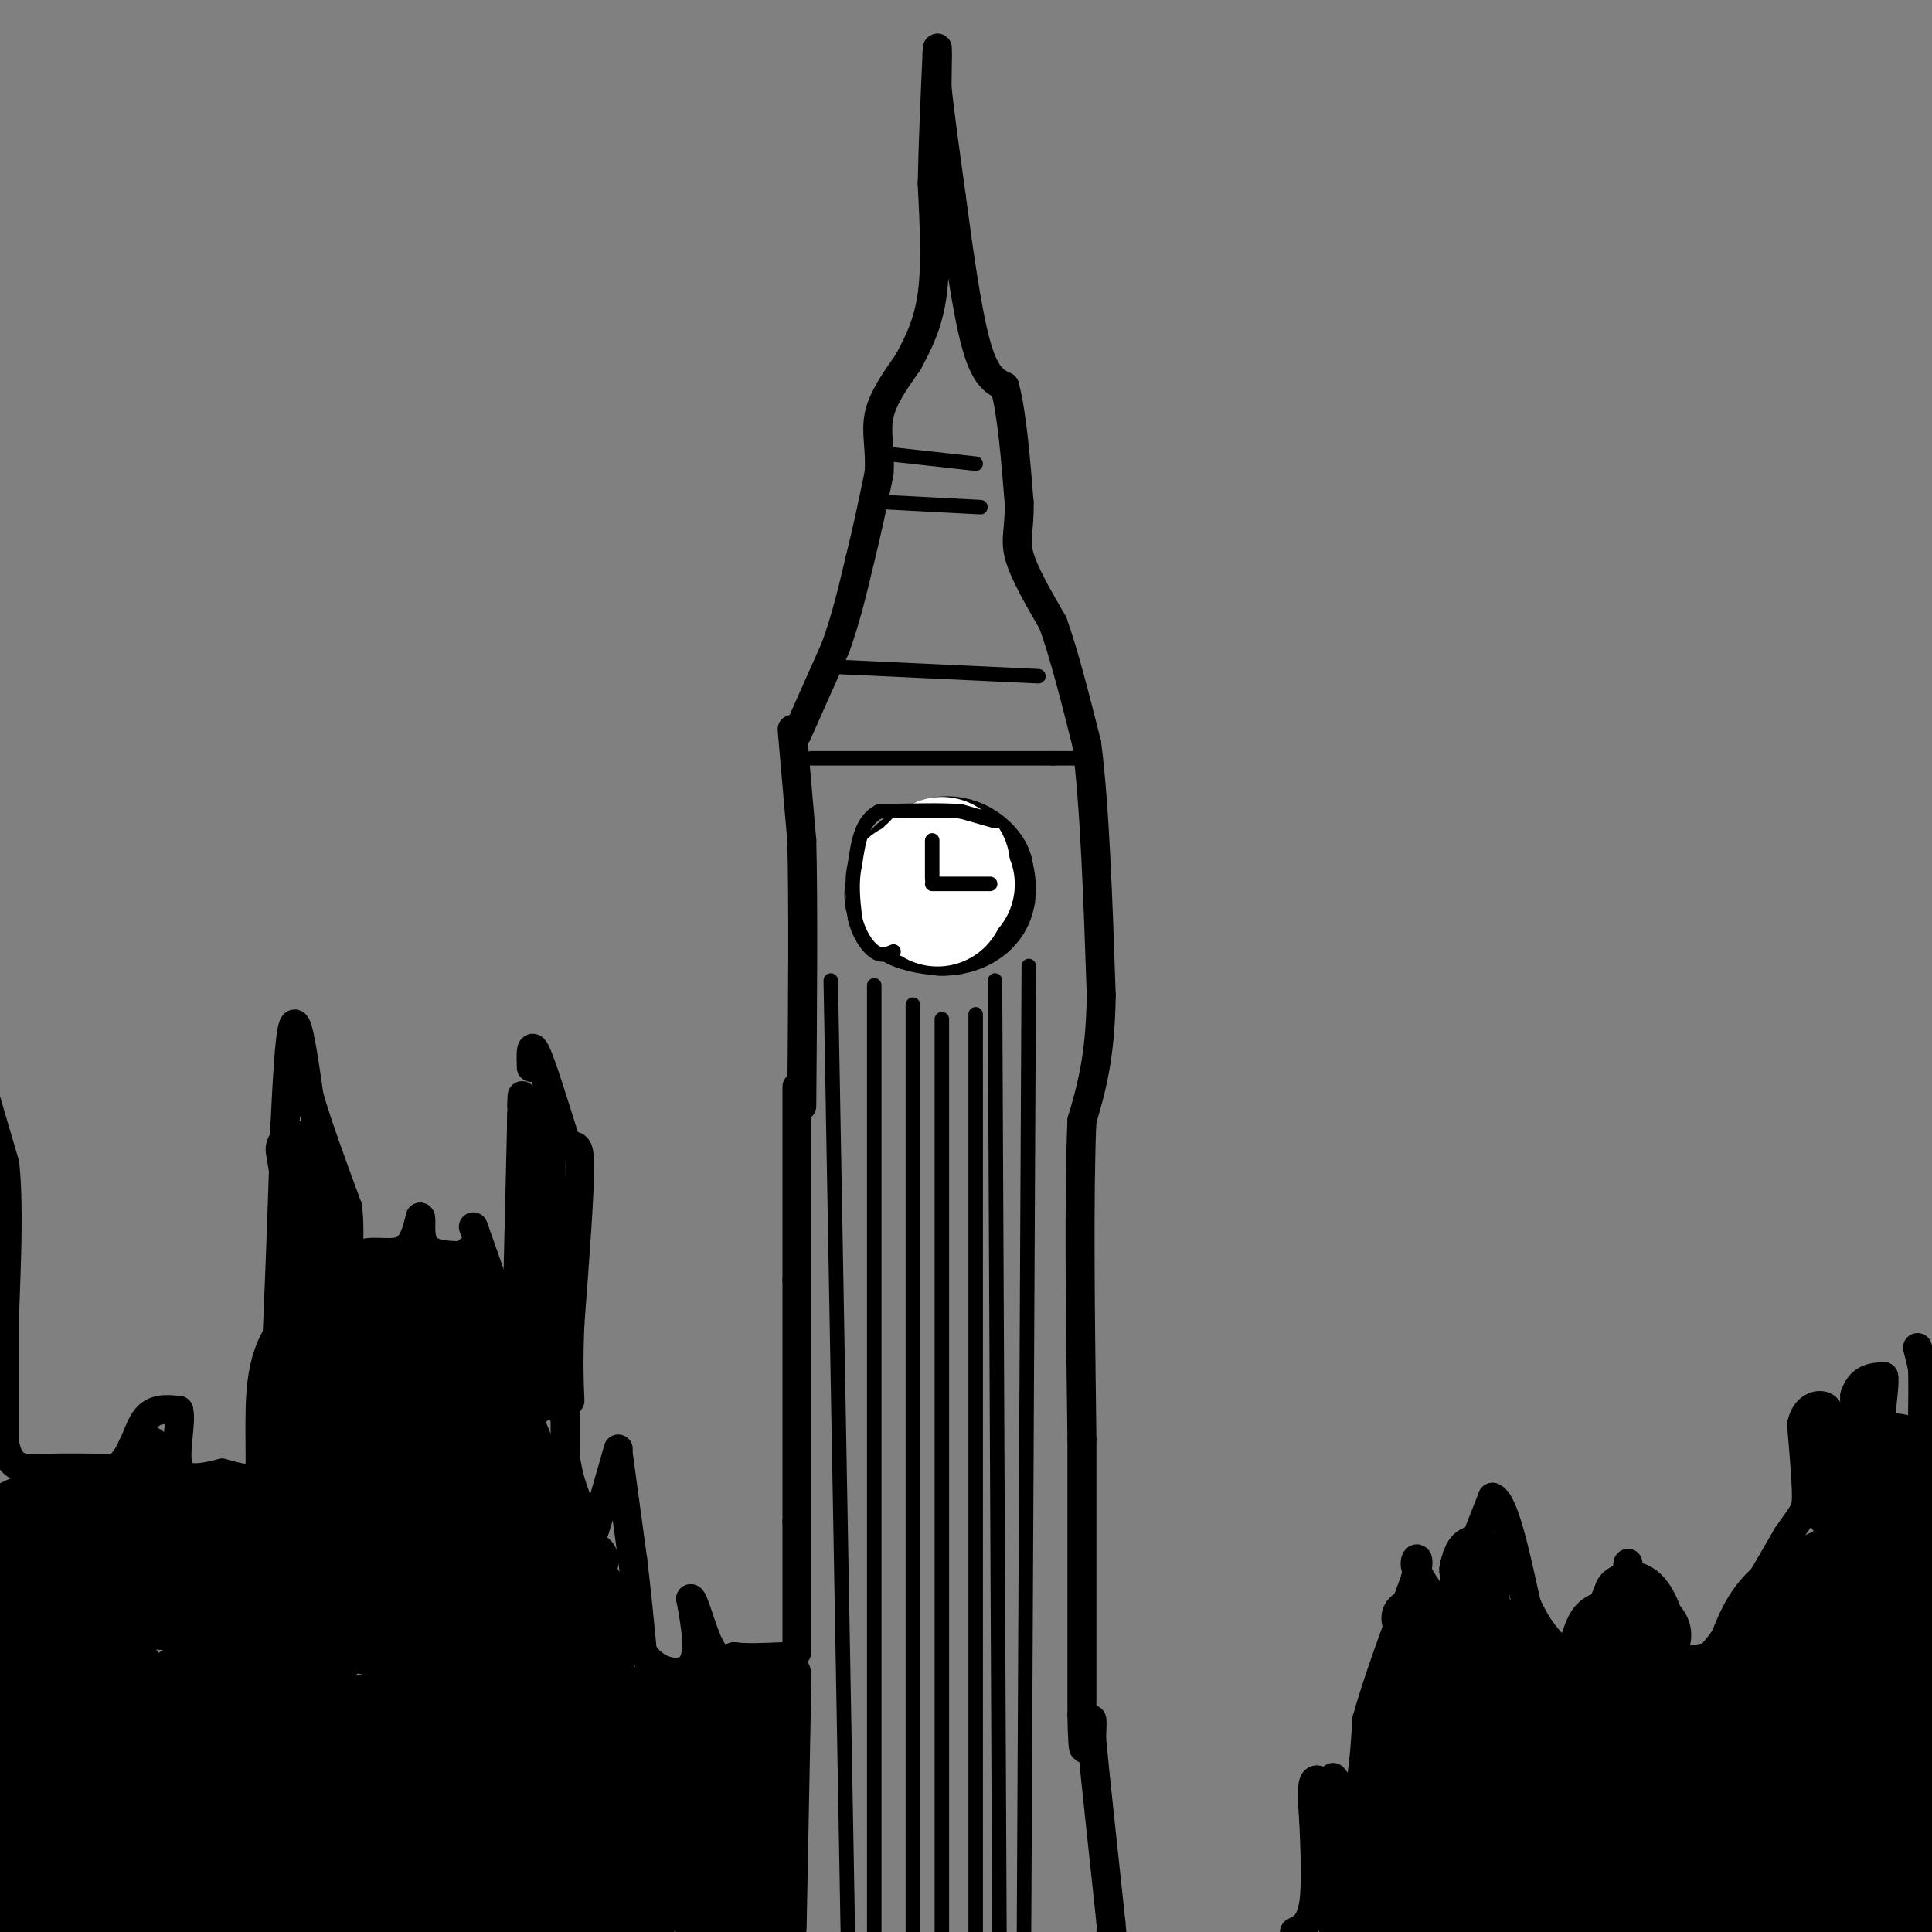 <svg viewBox='0 0 400 400' version='1.1' xmlns='http://www.w3.org/2000/svg' xmlns:xlink='http://www.w3.org/1999/xlink'><rect x="0" y="0" width="400" height="400" fill="#808080" stroke="none"/><g fill='none' stroke='#000000' stroke-width='6' stroke-linecap='round' stroke-linejoin='round'><path d='M-4,224c0.000,0.000 5.000,17.000 5,17'/><path d='M1,241c0.833,7.833 0.417,18.917 0,30'/><path d='M1,271c0.000,9.667 0.000,18.833 0,28'/><path d='M1,299c1.111,5.467 3.889,5.133 8,5c4.111,-0.133 9.556,-0.067 15,0'/><path d='M24,304c3.356,-2.133 4.244,-7.467 6,-10c1.756,-2.533 4.378,-2.267 7,-2'/><path d='M37,292c0.689,2.311 -1.089,9.089 0,12c1.089,2.911 5.044,1.956 9,1'/><path d='M46,305c3.311,0.822 7.089,2.378 9,-1c1.911,-3.378 1.956,-11.689 2,-20'/><path d='M57,284c0.667,-11.833 1.333,-31.417 2,-51'/><path d='M59,233c0.622,-13.267 1.178,-20.933 2,-21c0.822,-0.067 1.911,7.467 3,15'/><path d='M64,227c1.833,6.333 4.917,14.667 8,23'/><path d='M72,250c0.889,8.467 -0.889,18.133 -1,20c-0.111,1.867 1.444,-4.067 3,-10'/><path d='M74,260c2.289,-1.467 6.511,-0.133 9,-1c2.489,-0.867 3.244,-3.933 4,-7'/><path d='M87,252c0.444,0.156 -0.444,4.044 1,6c1.444,1.956 5.222,1.978 9,2'/><path d='M97,260c1.500,0.167 0.750,-0.417 0,-1'/><path d='M98,254c0.000,0.000 6.000,17.000 6,17'/><path d='M104,271c1.167,3.333 1.083,3.167 1,3'/><path d='M107,277c0.000,0.000 0.100,0.100 0.1,0.1'/><path d='M107,274c0.000,0.000 1.000,-42.000 1,-42'/><path d='M108,232c0.167,-7.500 0.083,-5.250 0,-3'/><path d='M110,221c-0.083,-2.750 -0.167,-5.500 1,-3c1.167,2.500 3.583,10.250 6,18'/><path d='M117,236c1.689,2.444 2.911,-0.444 3,5c0.089,5.444 -0.956,19.222 -2,33'/><path d='M118,274c-0.333,8.167 -0.167,12.083 0,16'/><path d='M116,291c0.000,0.000 0.000,1.000 0,1'/><path d='M123,314c0.000,0.000 0.000,3.000 0,3'/><path d='M123,317c0.833,-2.333 2.917,-9.667 5,-17'/><path d='M117,288c0.000,0.000 0.000,2.000 0,2'/><path d='M122,313c0.000,0.000 1.000,4.000 1,4'/><path d='M117,284c0.000,0.000 0.000,17.000 0,17'/><path d='M117,301c0.500,4.667 1.750,7.833 3,11'/><path d='M128,301c0.000,0.000 3.000,22.000 3,22'/><path d='M131,323c0.833,6.833 1.417,12.917 2,19'/><path d='M133,342c2.533,4.244 7.867,5.356 10,3c2.133,-2.356 1.067,-8.178 0,-14'/><path d='M143,331c0.667,-0.044 2.333,6.844 4,10c1.667,3.156 3.333,2.578 5,2'/><path d='M152,343c2.500,0.333 6.250,0.167 10,0'/><path d='M164,151c0.000,0.000 2.000,23.000 2,23'/><path d='M166,174c0.333,13.000 0.167,34.000 0,55'/><path d='M165,225c0.000,0.000 0.000,40.000 0,40'/><path d='M165,265c0.000,15.000 0.000,32.500 0,50'/><path d='M165,315c0.000,12.833 0.000,19.917 0,27'/><path d='M165,152c0.000,0.000 8.000,-18.000 8,-18'/><path d='M173,134c2.167,-6.000 3.583,-12.000 5,-18'/><path d='M178,116c1.500,-6.000 2.750,-12.000 4,-18'/><path d='M182,98c0.356,-4.978 -0.756,-8.422 0,-12c0.756,-3.578 3.378,-7.289 6,-11'/><path d='M188,75c2.044,-3.800 4.156,-7.800 5,-14c0.844,-6.200 0.422,-14.600 0,-23'/><path d='M193,38c0.167,-8.333 0.583,-17.667 1,-27'/><path d='M194,11c0.167,-3.333 0.083,1.833 0,7'/><path d='M194,18c0.500,5.000 1.750,14.000 3,23'/><path d='M197,41c1.311,9.844 3.089,22.956 5,30c1.911,7.044 3.956,8.022 6,9'/><path d='M208,80c1.500,5.500 2.250,14.750 3,24'/><path d='M211,104c0.156,5.556 -0.956,7.444 0,11c0.956,3.556 3.978,8.778 7,14'/><path d='M218,129c2.333,6.500 4.667,15.750 7,25'/><path d='M225,154c1.667,12.833 2.333,32.417 3,52'/><path d='M228,206c-0.167,13.000 -2.083,19.500 -4,26'/><path d='M224,232c-0.667,15.333 -0.333,40.667 0,66'/><path d='M224,298c0.000,20.500 0.000,38.750 0,57'/><path d='M224,355c0.167,10.167 0.583,7.083 1,4'/><path d='M225,359c0.378,-0.222 0.822,-2.778 1,-3c0.178,-0.222 0.089,1.889 0,4'/><path d='M226,360c0.667,7.000 2.333,22.500 4,38'/><path d='M230,398c0.667,6.667 0.333,4.333 0,2'/><path d='M275,370c-1.250,-1.083 -2.500,-2.167 -3,-1c-0.500,1.167 -0.250,4.583 0,8'/><path d='M272,377c0.178,4.756 0.622,12.644 0,17c-0.622,4.356 -2.311,5.178 -4,6'/><path d='M276,368c1.917,2.500 3.833,5.000 5,3c1.167,-2.000 1.583,-8.500 2,-15'/><path d='M283,356c2.000,-7.333 6.000,-18.167 10,-29'/><path d='M293,327c1.378,-5.489 -0.178,-4.711 0,-3c0.178,1.711 2.089,4.356 4,7'/><path d='M297,331c0.933,2.822 1.267,6.378 2,6c0.733,-0.378 1.867,-4.689 3,-9'/><path d='M302,328c1.667,-4.500 4.333,-11.250 7,-18'/><path d='M309,310c2.333,0.667 4.667,11.333 7,22'/><path d='M316,332c2.333,5.333 4.667,7.667 7,10'/><path d='M323,342c1.440,2.500 1.542,3.750 2,2c0.458,-1.750 1.274,-6.500 3,-9c1.726,-2.500 4.363,-2.750 7,-3'/><path d='M335,332c1.533,-2.378 1.867,-6.822 2,-8c0.133,-1.178 0.067,0.911 0,3'/><path d='M337,327c2.000,1.889 7.000,5.111 9,8c2.000,2.889 1.000,5.444 0,8'/><path d='M346,343c1.333,1.333 4.667,0.667 8,0'/><path d='M354,343c4.000,-4.167 10.000,-14.583 16,-25'/><path d='M370,318c3.422,-5.000 3.978,-5.000 4,-8c0.022,-3.000 -0.489,-9.000 -1,-15'/><path d='M373,295c0.644,-3.311 2.756,-4.089 4,-4c1.244,0.089 1.622,1.044 2,2'/><path d='M379,293c0.071,3.048 -0.750,9.667 -1,13c-0.250,3.333 0.071,3.381 1,3c0.929,-0.381 2.464,-1.190 4,-2'/><path d='M383,307c0.833,-3.333 0.917,-10.667 1,-18'/><path d='M384,289c1.167,-3.667 3.583,-3.833 6,-4'/><path d='M390,285c0.444,2.222 -1.444,9.778 0,13c1.444,3.222 6.222,2.111 11,1'/><path d='M398,283c-0.500,-2.000 -1.000,-4.000 -1,-4c0.000,0.000 0.500,2.000 1,4'/><path d='M398,283c0.167,2.667 0.083,7.333 0,12'/></g>
<g fill='none' stroke='#000000' stroke-width='28' stroke-linecap='round' stroke-linejoin='round'><path d='M193,181c0.000,0.000 -3.000,3.000 -3,3'/><path d='M190,184c0.667,0.833 3.833,1.417 7,2'/><path d='M197,186c0.822,-0.800 -0.622,-3.800 -2,-5c-1.378,-1.200 -2.689,-0.600 -4,0'/><path d='M191,181c-1.333,1.022 -2.667,3.578 -2,5c0.667,1.422 3.333,1.711 6,2'/><path d='M195,188c2.044,0.089 4.156,-0.689 5,-2c0.844,-1.311 0.422,-3.156 0,-5'/><path d='M200,181c-0.889,-1.444 -3.111,-2.556 -5,-2c-1.889,0.556 -3.444,2.778 -5,5'/><path d='M190,184c-0.833,1.333 -0.417,2.167 0,3'/></g>
<g fill='none' stroke='#FFFFFF' stroke-width='28' stroke-linecap='round' stroke-linejoin='round'><path d='M193,181c0.000,0.000 0.100,0.100 0.1,0.1'/><path d='M189,184c0.000,0.000 0.100,0.100 0.1,0.1'/><path d='M194,186c0.000,0.000 0.100,0.100 0.1,0.1'/><path d='M195,179c0.000,0.000 0.100,0.100 0.1,0.1'/><path d='M196,183c0.000,0.000 0.100,0.100 0.1,0.1'/></g>
<g fill='none' stroke='#000000' stroke-width='3' stroke-linecap='round' stroke-linejoin='round'><path d='M206,170c0.000,0.000 -7.000,-2.000 -7,-2'/><path d='M199,168c-4.000,-0.333 -10.500,-0.167 -17,0'/><path d='M182,168c-3.667,1.833 -4.333,6.417 -5,11'/><path d='M177,179c-0.833,3.667 -0.417,7.333 0,11'/><path d='M177,190c0.711,3.267 2.489,5.933 4,7c1.511,1.067 2.756,0.533 4,0'/><path d='M193,182c0.000,0.000 0.000,-8.000 0,-8'/><path d='M193,183c0.000,0.000 12.000,0.000 12,0'/><path d='M172,138c0.000,0.000 43.000,2.000 43,2'/><path d='M168,157c0.000,0.000 50.000,0.000 50,0'/><path d='M218,157c8.667,0.000 5.333,0.000 2,0'/><path d='M184,104c0.000,0.000 19.000,1.000 19,1'/><path d='M184,94c0.000,0.000 18.000,2.000 18,2'/><path d='M181,204c0.000,0.000 0.000,197.000 0,197'/><path d='M189,208c0.000,0.000 0.000,173.000 0,173'/><path d='M189,381c0.000,32.500 0.000,27.250 0,22'/><path d='M195,211c0.000,0.000 0.000,194.000 0,194'/><path d='M202,210c0.000,0.000 0.000,192.000 0,192'/><path d='M206,203c0.000,0.000 1.000,214.000 1,214'/><path d='M213,200c0.000,0.000 -1.000,202.000 -1,202'/><path d='M172,203c0.000,0.000 4.000,223.000 4,223'/></g>
<g fill='none' stroke='#000000' stroke-width='28' stroke-linecap='round' stroke-linejoin='round'><path d='M152,355c0.000,16.583 0.000,33.167 0,37c0.000,3.833 0.000,-5.083 0,-14'/><path d='M152,378c0.083,-4.036 0.292,-7.125 0,-10c-0.292,-2.875 -1.083,-5.536 -5,-7c-3.917,-1.464 -10.958,-1.732 -18,-2'/><path d='M129,359c-27.644,0.800 -87.756,3.800 -112,2c-24.244,-1.800 -12.622,-8.400 -1,-15'/><path d='M16,346c-0.583,-5.940 -1.542,-13.292 -4,-18c-2.458,-4.708 -6.417,-6.774 -6,-8c0.417,-1.226 5.208,-1.613 10,-2'/><path d='M16,318c7.333,-0.333 20.667,-0.167 34,0'/><path d='M50,318c8.429,0.464 12.500,1.625 14,-4c1.500,-5.625 0.429,-18.036 1,-25c0.571,-6.964 2.786,-8.482 5,-10'/><path d='M70,279c1.250,-2.369 1.875,-3.292 4,-4c2.125,-0.708 5.750,-1.202 9,0c3.250,1.202 6.125,4.101 9,7'/><path d='M92,282c4.667,8.667 11.833,26.833 19,45'/><path d='M111,327c4.289,7.800 5.511,4.800 6,7c0.489,2.200 0.244,9.600 0,17'/><path d='M117,351c-3.571,-0.417 -12.500,-9.958 -22,-14c-9.500,-4.042 -19.571,-2.583 -23,-7c-3.429,-4.417 -0.214,-14.708 3,-25'/><path d='M75,305c1.173,-4.657 2.606,-3.800 4,-2c1.394,1.800 2.750,4.544 4,8c1.250,3.456 2.393,7.625 2,11c-0.393,3.375 -2.322,5.956 -5,8c-2.678,2.044 -6.106,3.550 -17,2c-10.894,-1.550 -29.256,-6.157 -40,-4c-10.744,2.157 -13.872,11.079 -17,20'/><path d='M6,348c-4.000,5.333 -5.500,8.667 -7,12'/><path d='M0,382c29.333,-20.311 58.667,-40.622 62,-43c3.333,-2.378 -19.333,13.178 -33,25c-13.667,11.822 -18.333,19.911 -23,28'/><path d='M6,392c15.500,4.167 65.750,0.583 116,-3'/><path d='M122,389c18.083,-0.665 5.290,-0.828 8,-3c2.710,-2.172 20.922,-6.354 1,-8c-19.922,-1.646 -77.978,-0.756 -102,-1c-24.022,-0.244 -14.011,-1.622 -4,-3'/><path d='M25,374c-2.726,-1.738 -7.542,-4.583 -9,-9c-1.458,-4.417 0.440,-10.405 2,-13c1.560,-2.595 2.780,-1.798 4,-1'/><path d='M287,398c0.500,-4.833 1.000,-9.667 2,-12c1.000,-2.333 2.500,-2.167 4,-2'/><path d='M293,384c1.833,-5.500 4.417,-18.250 7,-31'/><path d='M300,353c2.689,-5.267 5.911,-2.933 8,-1c2.089,1.933 3.044,3.467 4,5'/><path d='M312,357c3.333,0.956 9.667,0.844 13,0c3.333,-0.844 3.667,-2.422 4,-4'/><path d='M329,353c3.000,0.500 8.500,3.750 14,7'/><path d='M343,360c6.622,0.244 16.178,-2.644 24,-9c7.822,-6.356 13.911,-16.178 20,-26'/><path d='M387,325c4.489,-7.600 5.711,-13.600 7,-9c1.289,4.600 2.644,19.800 4,35'/><path d='M398,351c1.238,13.333 2.333,29.167 0,36c-2.333,6.833 -8.095,4.667 -23,4c-14.905,-0.667 -38.952,0.167 -63,1'/><path d='M312,392c-14.142,1.335 -17.997,4.172 -16,1c1.997,-3.172 9.845,-12.354 21,-15c11.155,-2.646 25.616,1.244 37,1c11.384,-0.244 19.692,-4.622 28,-9'/><path d='M382,370c6.444,-2.867 8.556,-5.533 8,-7c-0.556,-1.467 -3.778,-1.733 -7,-2'/></g>
<g fill='none' stroke='#000000' stroke-width='12' stroke-linecap='round' stroke-linejoin='round'><path d='M111,231c0.000,0.000 0.000,55.000 0,55'/><path d='M111,286c-1.867,8.467 -6.533,2.133 -9,-3c-2.467,-5.133 -2.733,-9.067 -3,-13'/><path d='M99,270c-1.667,-3.356 -4.333,-5.244 -8,-6c-3.667,-0.756 -8.333,-0.378 -13,0'/><path d='M78,264c-2.167,0.000 -1.083,0.000 0,0'/><path d='M61,238c0.000,0.000 5.000,30.000 5,30'/><path d='M30,302c0.000,0.000 0.000,-1.000 0,-1'/><path d='M122,323c0.000,0.000 0.100,0.100 0.1,0.1'/><path d='M162,347c0.000,0.000 -1.000,52.000 -1,52'/><path d='M276,374c0.000,0.000 1.000,10.000 1,10'/><path d='M292,335c0.400,2.178 0.800,4.356 3,5c2.200,0.644 6.200,-0.244 8,-3c1.800,-2.756 1.400,-7.378 1,-12'/><path d='M304,325c0.595,-2.929 1.583,-4.250 2,-2c0.417,2.250 0.262,8.071 1,11c0.738,2.929 2.369,2.964 4,3'/><path d='M311,337c2.774,2.095 7.708,5.833 11,8c3.292,2.167 4.940,2.762 7,0c2.060,-2.762 4.530,-8.881 7,-15'/><path d='M336,330c2.321,-2.000 4.625,0.500 6,4c1.375,3.500 1.821,8.000 1,9c-0.821,1.000 -2.911,-1.500 -5,-4'/><path d='M338,339c-0.833,-0.667 -0.417,-0.333 0,0'/><path d='M360,340c1.978,-4.889 3.956,-9.778 11,-14c7.044,-4.222 19.156,-7.778 24,-12c4.844,-4.222 2.422,-9.111 0,-14'/><path d='M395,300c-1.548,-2.440 -5.417,-1.542 -9,2c-3.583,3.542 -6.881,9.726 -6,11c0.881,1.274 5.940,-2.363 11,-6'/><path d='M391,307c2.667,-2.000 3.833,-4.000 5,-6'/></g>
</svg>